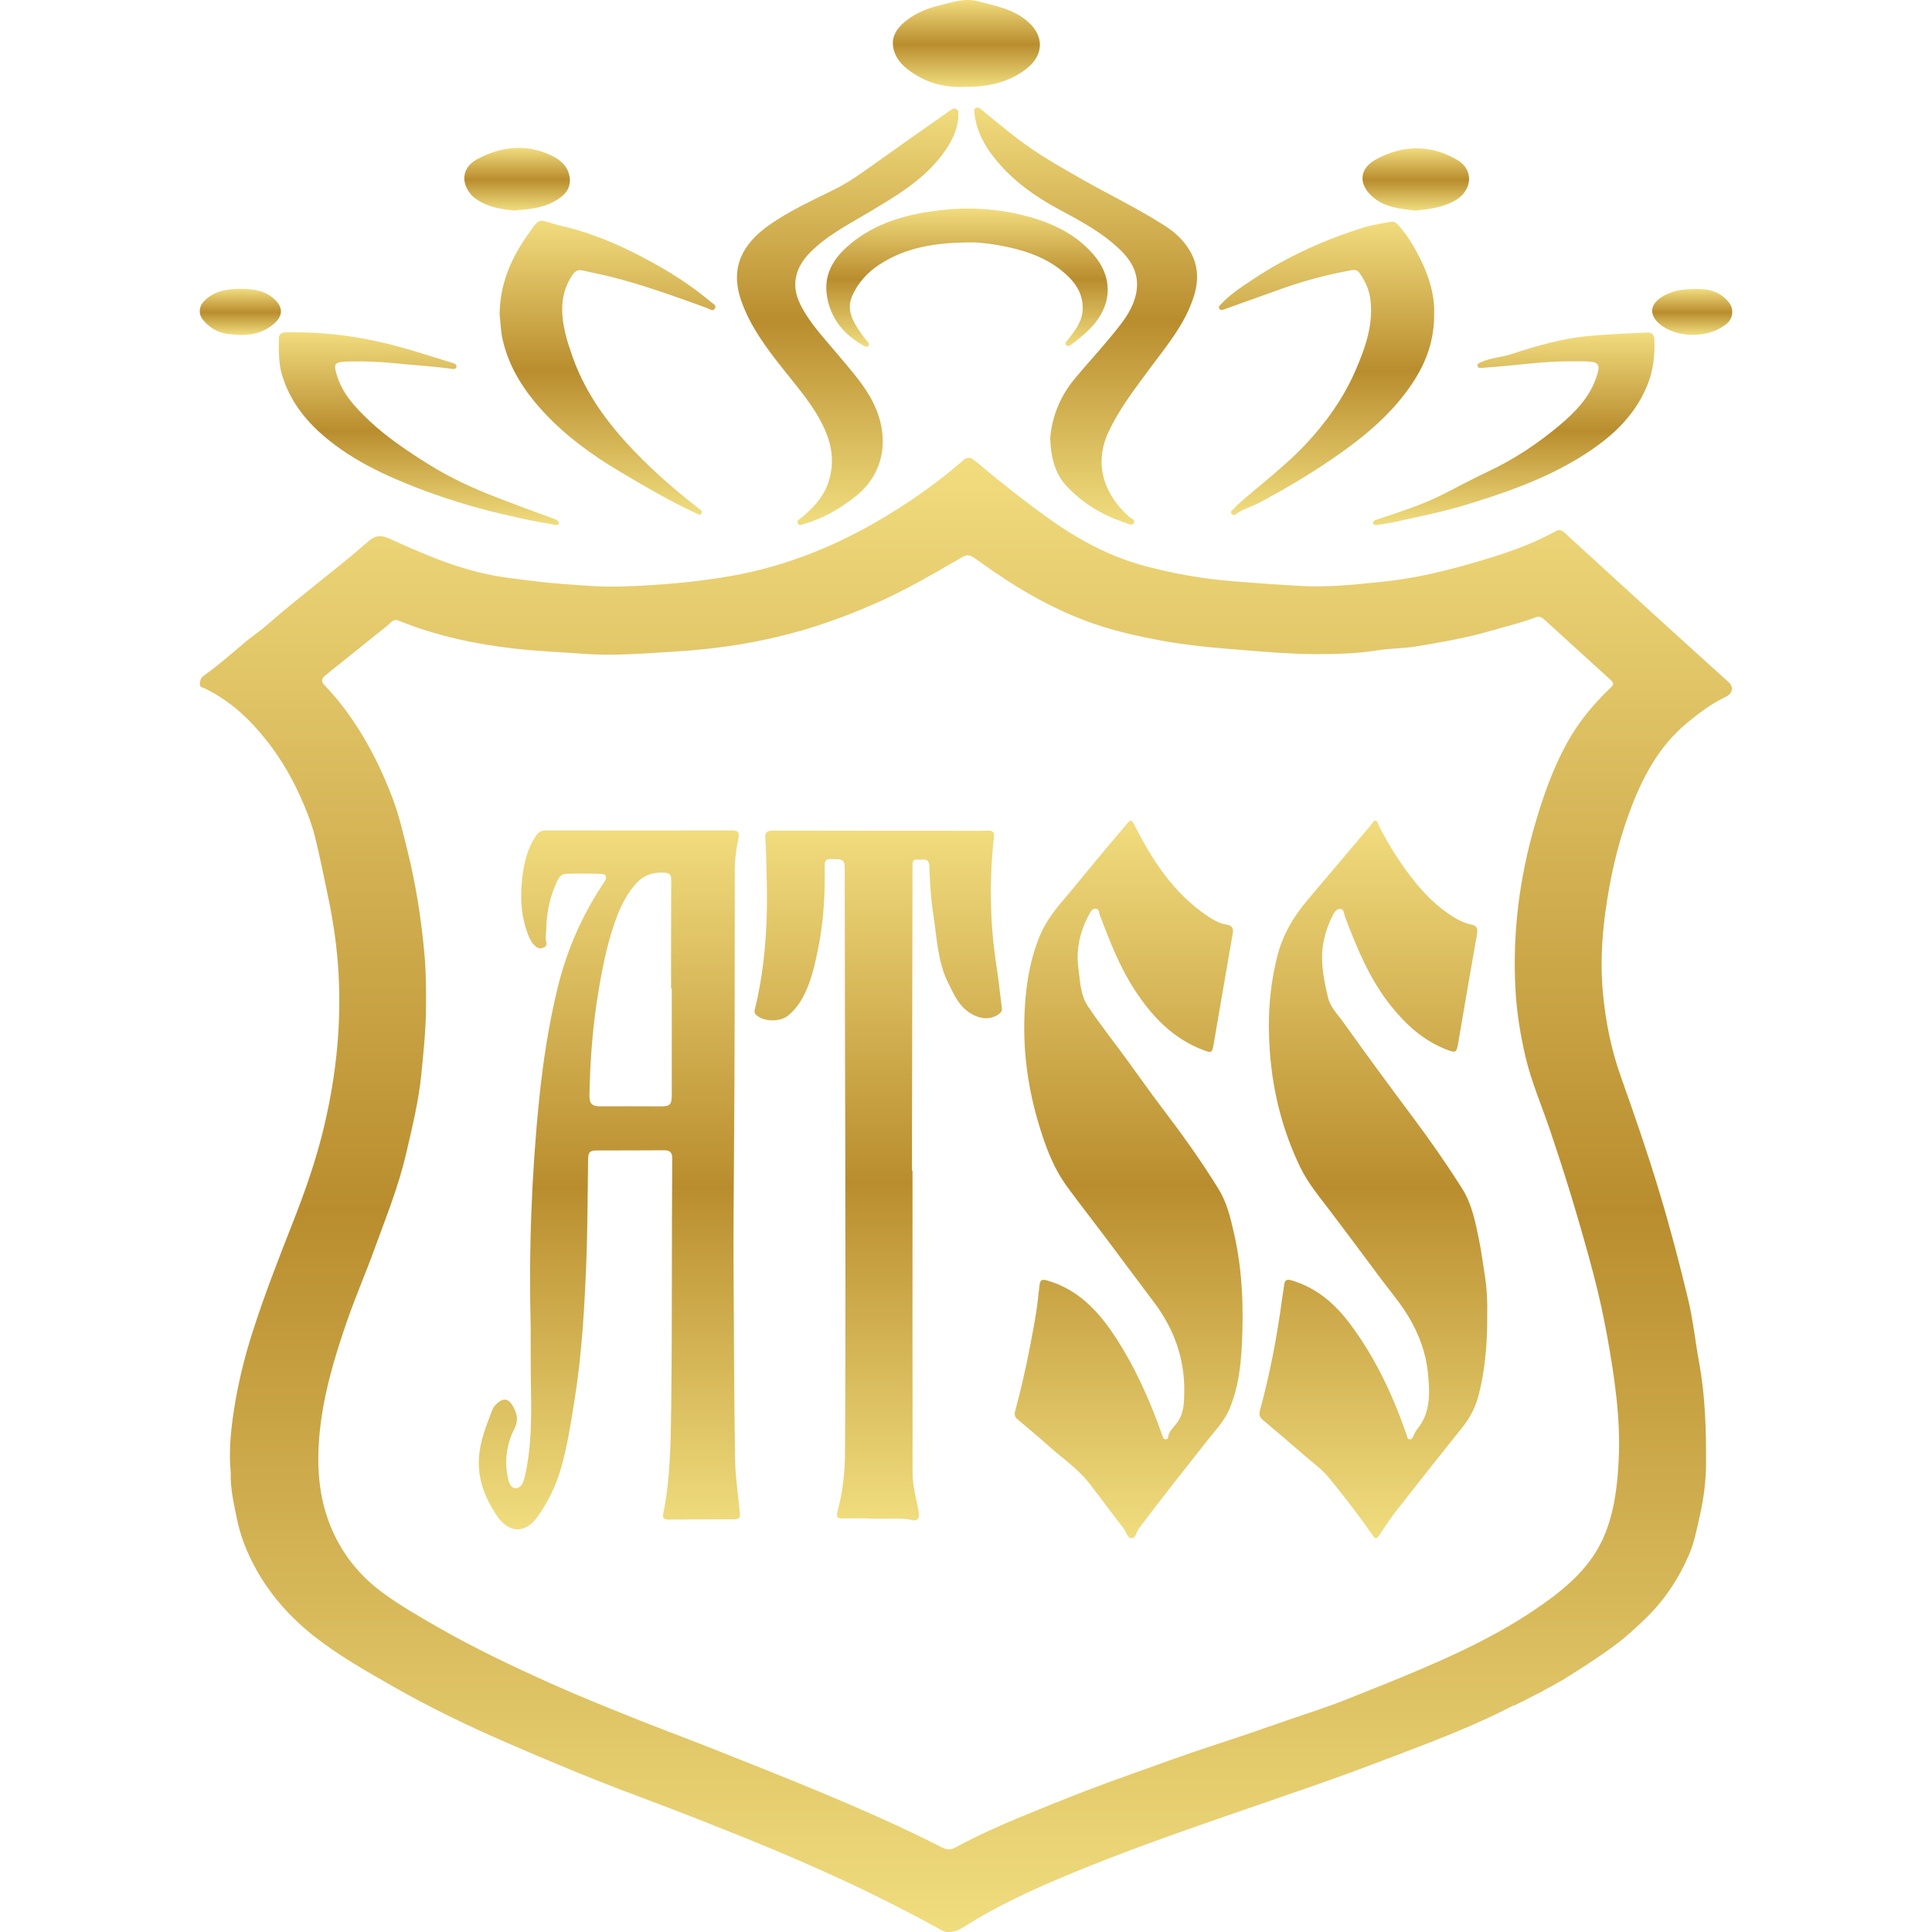 <?xml version="1.0" encoding="utf-8"?>
<!-- Generator: Adobe Illustrator 28.2.0, SVG Export Plug-In . SVG Version: 6.00 Build 0)  -->
<svg version="1.1" id="Layer_1" xmlns="http://www.w3.org/2000/svg" xmlns:xlink="http://www.w3.org/1999/xlink" x="0px" y="0px"
	 width="64px" height="64px" viewBox="0 0 64 64" style="enable-background:new 0 0 64 64;" xml:space="preserve">
<style type="text/css">
	.st0{fill:url(#SVGID_1_);}
	.st1{fill:url(#SVGID_00000067936263324594644100000007910814353547185799_);}
	.st2{fill:url(#SVGID_00000163055785234373775840000000332565960364133031_);}
	.st3{fill:url(#SVGID_00000158745422963588752940000009414826134099702415_);}
	.st4{fill:url(#SVGID_00000121994714053770754320000018187970718237031864_);}
	.st5{fill:url(#SVGID_00000154397012652203799740000004322806867668133799_);}
	.st6{fill:url(#SVGID_00000012469731699703835440000010354893757493446281_);}
	.st7{fill:url(#SVGID_00000123401591730059954790000006950961281903009455_);}
	.st8{fill:url(#SVGID_00000182488994909424403810000013244787514879325072_);}
	.st9{fill:url(#SVGID_00000018943766724177941970000013321724394514886311_);}
	.st10{fill:url(#SVGID_00000022545009012843449880000000108687773014828182_);}
	.st11{fill:url(#SVGID_00000003086528747983926040000011370201325492029062_);}
	.st12{fill:url(#SVGID_00000142151661372673582420000009104255563841215891_);}
	.st13{fill:url(#SVGID_00000019671864368851736340000013114945989290694281_);}
	.st14{fill:url(#SVGID_00000123415457324621686850000017665462757999659938_);}
	.st15{fill:url(#SVGID_00000165940971664987094310000015327817547489376395_);}
	.st16{fill:url(#SVGID_00000054251191801833070530000005051422857048169358_);}
</style>
<g>
	
		<linearGradient id="SVGID_1_" gradientUnits="userSpaceOnUse" x1="28.079" y1="62.41" x2="28.079" y2="48.61" gradientTransform="matrix(1 0 0 -1 0 66)">
		<stop  offset="0" style="stop-color:#F1DC7E"/>
		<stop  offset="0.51" style="stop-color:#B98D2E"/>
		<stop  offset="1" style="stop-color:#F0DD7E"/>
	</linearGradient>
	<path class="st0" d="M31.746,3.882c-0.044,0.542-0.32,0.986-0.65,1.39c-0.608,0.744-1.426,1.226-2.235,1.713
		c-0.616,0.371-1.262,0.698-1.808,1.174c-0.301,0.263-0.572,0.558-0.672,0.967c-0.118,0.48,0.065,0.887,0.31,1.279
		c0.303,0.483,0.693,0.897,1.056,1.333c0.431,0.517,0.892,1.013,1.192,1.628c0.524,1.078,0.399,2.293-0.605,3.084
		c-0.513,0.404-1.062,0.726-1.691,0.904c-0.07,0.02-0.163,0.075-0.211-0.008c-0.06-0.103,0.057-0.145,0.115-0.193
		c0.377-0.312,0.709-0.657,0.878-1.128c0.22-0.618,0.159-1.214-0.108-1.809c-0.335-0.747-0.87-1.351-1.368-1.981
		c-0.558-0.705-1.097-1.418-1.397-2.281c-0.381-1.095,0.053-1.873,0.905-2.482c0.69-0.493,1.463-0.836,2.216-1.213
		c0.49-0.245,0.926-0.568,1.369-0.884c0.805-0.574,1.614-1.141,2.423-1.709c0.06-0.042,0.13-0.102,0.21-0.06
		C31.794,3.668,31.719,3.785,31.746,3.882z"/>
	
		<linearGradient id="SVGID_00000073706960809570433680000009631704689999270528_" gradientUnits="userSpaceOnUse" x1="35.965" y1="62.438" x2="35.965" y2="48.62" gradientTransform="matrix(1 0 0 -1 0 66)">
		<stop  offset="0" style="stop-color:#F1DC7E"/>
		<stop  offset="0.51" style="stop-color:#B98D2E"/>
		<stop  offset="1" style="stop-color:#F0DD7E"/>
	</linearGradient>
	<path style="fill:url(#SVGID_00000073706960809570433680000009631704689999270528_);" d="M34.789,14.519
		c0.056-0.697,0.318-1.373,0.799-1.956c0.424-0.514,0.881-1.002,1.3-1.52c0.282-0.349,0.567-0.703,0.704-1.149
		c0.195-0.632-0.004-1.144-0.453-1.587c-0.593-0.585-1.317-0.974-2.041-1.361c-0.805-0.431-1.539-0.952-2.119-1.665
		c-0.368-0.452-0.641-0.952-0.7-1.547c-0.007-0.065-0.015-0.127,0.052-0.16c0.077-0.038,0.13,0.018,0.183,0.061
		c0.4,0.322,0.793,0.654,1.201,0.966c0.665,0.509,1.394,0.92,2.12,1.334c0.919,0.523,1.876,0.979,2.766,1.553
		c0.324,0.209,0.607,0.471,0.807,0.807c0.281,0.47,0.307,0.971,0.15,1.487c-0.295,0.971-0.952,1.721-1.536,2.515
		c-0.472,0.641-0.954,1.271-1.297,2.002c-0.512,1.091-0.136,2.089,0.671,2.814c0.068,0.061,0.223,0.101,0.163,0.214
		c-0.057,0.108-0.182,0.02-0.271-0.008c-0.752-0.24-1.413-0.641-1.952-1.212C34.942,15.689,34.812,15.147,34.789,14.519z"/>
	
		<linearGradient id="SVGID_00000040568455403379764280000001248888544903977874_" gradientUnits="userSpaceOnUse" x1="20.125" y1="58.686" x2="20.125" y2="48.95" gradientTransform="matrix(1 0 0 -1 0 66)">
		<stop  offset="0" style="stop-color:#F1DC7E"/>
		<stop  offset="0.51" style="stop-color:#B98D2E"/>
		<stop  offset="1" style="stop-color:#F0DD7E"/>
	</linearGradient>
	<path style="fill:url(#SVGID_00000040568455403379764280000001248888544903977874_);" d="M16.551,10.408
		c0.01-0.95,0.344-1.786,0.877-2.551c0.52-0.746,0.34-0.567,1.165-0.376c1.207,0.279,2.326,0.805,3.398,1.43
		c0.552,0.322,1.071,0.684,1.56,1.093c0.065,0.054,0.19,0.102,0.135,0.21c-0.061,0.119-0.163,0.026-0.242-0.003
		c-1.046-0.378-2.091-0.757-3.17-1.033c-0.319-0.082-0.644-0.14-0.964-0.217c-0.16-0.039-0.259,0.018-0.348,0.148
		c-0.413,0.61-0.392,1.271-0.232,1.946c0.056,0.238,0.136,0.47,0.215,0.702c0.373,1.091,1.002,2.022,1.772,2.873
		c0.739,0.816,1.557,1.539,2.424,2.212c0.058,0.045,0.15,0.09,0.089,0.179c-0.041,0.06-0.108,0.012-0.165-0.015
		c-0.885-0.408-1.722-0.903-2.558-1.4c-0.898-0.535-1.74-1.146-2.458-1.912c-0.665-0.709-1.19-1.502-1.403-2.466
		C16.587,10.961,16.581,10.682,16.551,10.408z"/>
	
		<linearGradient id="SVGID_00000065036240035924701470000002541449997193628083_" gradientUnits="userSpaceOnUse" x1="43.944" y1="58.657" x2="43.944" y2="48.938" gradientTransform="matrix(1 0 0 -1 0 66)">
		<stop  offset="0" style="stop-color:#F1DC7E"/>
		<stop  offset="0.51" style="stop-color:#B98D2E"/>
		<stop  offset="1" style="stop-color:#F0DD7E"/>
	</linearGradient>
	<path style="fill:url(#SVGID_00000065036240035924701470000002541449997193628083_);" d="M47.508,10.432
		c0.001,0.955-0.333,1.726-0.837,2.433c-0.594,0.832-1.35,1.49-2.179,2.084c-0.894,0.64-1.83,1.203-2.801,1.715
		c-0.25,0.132-0.532,0.199-0.759,0.377c-0.052,0.041-0.102,0.019-0.139-0.029c-0.052-0.066,0.016-0.098,0.048-0.132
		c0.301-0.315,0.648-0.577,0.979-0.858c0.486-0.413,0.975-0.82,1.415-1.287c0.693-0.736,1.274-1.55,1.671-2.471
		c0.323-0.748,0.604-1.531,0.485-2.382c-0.044-0.312-0.178-0.583-0.354-0.838c-0.062-0.09-0.145-0.115-0.26-0.094
		c-0.795,0.142-1.572,0.348-2.333,0.62c-0.628,0.225-1.256,0.448-1.883,0.674c-0.061,0.022-0.124,0.047-0.167-0.014
		c-0.046-0.066,0.014-0.112,0.055-0.156c0.312-0.334,0.694-0.578,1.07-0.829c1.131-0.753,2.358-1.305,3.652-1.708
		c0.284-0.089,0.584-0.127,0.877-0.188c0.154-0.032,0.24,0.068,0.327,0.169c0.235,0.272,0.422,0.577,0.59,0.892
		C47.312,9.062,47.537,9.749,47.508,10.432z"/>
	
		<linearGradient id="SVGID_00000033363628424228635840000001478974265704766137_" gradientUnits="userSpaceOnUse" x1="13.873" y1="54.991" x2="13.873" y2="48.609" gradientTransform="matrix(1 0 0 -1 0 66)">
		<stop  offset="0" style="stop-color:#F1DC7E"/>
		<stop  offset="0.51" style="stop-color:#B98D2E"/>
		<stop  offset="1" style="stop-color:#F0DD7E"/>
	</linearGradient>
	<path style="fill:url(#SVGID_00000033363628424228635840000001478974265704766137_);" d="M10.009,11.009
		c1.049,0.024,2.08,0.176,3.091,0.445c0.629,0.167,1.248,0.372,1.871,0.563c0.07,0.022,0.174,0.044,0.148,0.142
		c-0.026,0.094-0.124,0.063-0.199,0.053c-0.615-0.084-1.235-0.117-1.852-0.18c-0.505-0.052-1.01-0.069-1.517-0.057
		c-0.491,0.012-0.523,0.059-0.368,0.524c0.192,0.577,0.589,0.998,1.021,1.41c0.605,0.576,1.292,1.033,1.992,1.472
		c0.708,0.444,1.466,0.791,2.247,1.094c0.622,0.241,1.246,0.475,1.875,0.698c0.036,0.013,0.071,0.028,0.105,0.047
		c0.046,0.026,0.105,0.053,0.085,0.119c-0.021,0.071-0.089,0.053-0.138,0.044c-0.361-0.065-0.723-0.126-1.081-0.205
		c-0.486-0.108-0.971-0.218-1.45-0.351c-0.931-0.259-1.843-0.57-2.731-0.956c-0.629-0.273-1.234-0.584-1.795-0.975
		c-0.892-0.623-1.628-1.373-1.962-2.446c-0.128-0.411-0.117-0.834-0.112-1.255c0.002-0.131,0.094-0.185,0.218-0.185
		C9.641,11.009,9.825,11.009,10.009,11.009z"/>
	
		<linearGradient id="SVGID_00000117648757716266953750000003920514286407352197_" gradientUnits="userSpaceOnUse" x1="50.146" y1="54.985" x2="50.146" y2="48.609" gradientTransform="matrix(1 0 0 -1 0 66)">
		<stop  offset="0" style="stop-color:#F1DC7E"/>
		<stop  offset="0.51" style="stop-color:#B98D2E"/>
		<stop  offset="1" style="stop-color:#F0DD7E"/>
	</linearGradient>
	<path style="fill:url(#SVGID_00000117648757716266953750000003920514286407352197_);" d="M52.018,11.97
		c-0.823-0.005-1.636,0.111-2.454,0.179c-0.161,0.013-0.321,0.027-0.482,0.038c-0.053,0.004-0.115,0.01-0.136-0.055
		c-0.026-0.081,0.037-0.099,0.095-0.127c0.329-0.154,0.694-0.167,1.037-0.279c0.823-0.269,1.659-0.51,2.526-0.594
		c0.656-0.064,1.316-0.082,1.975-0.117c0.156-0.008,0.218,0.095,0.224,0.235c0.021,0.518-0.035,1.024-0.233,1.51
		c-0.437,1.075-1.262,1.79-2.218,2.38c-1.178,0.728-2.473,1.181-3.788,1.582c-0.762,0.233-1.546,0.386-2.323,0.561
		c-0.194,0.044-0.391,0.074-0.588,0.102c-0.063,0.009-0.157,0.021-0.17-0.068c-0.009-0.064,0.062-0.082,0.126-0.104
		c0.733-0.245,1.472-0.476,2.166-0.824c0.495-0.249,0.984-0.518,1.483-0.751c0.886-0.413,1.685-0.943,2.424-1.567
		c0.504-0.426,0.966-0.903,1.19-1.549c0.163-0.472,0.106-0.544-0.394-0.551C52.325,11.968,52.171,11.97,52.018,11.97z"/>
	
		<linearGradient id="SVGID_00000027604245662373761840000010775638835112744885_" gradientUnits="userSpaceOnUse" x1="32.032" y1="59.09" x2="32.032" y2="54.512" gradientTransform="matrix(1 0 0 -1 0 66)">
		<stop  offset="0" style="stop-color:#F1DC7E"/>
		<stop  offset="0.51" style="stop-color:#B98D2E"/>
		<stop  offset="1" style="stop-color:#F0DD7E"/>
	</linearGradient>
	<path style="fill:url(#SVGID_00000027604245662373761840000010775638835112744885_);" d="M32.173,8.029
		c-1.231,0.002-2.187,0.18-3.039,0.733c-0.392,0.254-0.705,0.6-0.898,1.026c-0.221,0.488,0.032,0.889,0.301,1.274
		c0.061,0.087,0.13,0.17,0.197,0.253c0.034,0.043,0.077,0.088,0.036,0.141c-0.041,0.052-0.096,0.03-0.145,0.003
		c-0.648-0.353-1.092-0.877-1.224-1.608c-0.154-0.85,0.306-1.432,0.938-1.904c0.824-0.615,1.78-0.862,2.784-0.981
		c0.972-0.114,1.932-0.058,2.873,0.191c0.847,0.224,1.624,0.582,2.221,1.268c0.625,0.718,0.641,1.581,0.027,2.313
		c-0.215,0.256-0.469,0.46-0.731,0.659c-0.06,0.046-0.14,0.107-0.201,0.026c-0.05-0.067,0.03-0.123,0.071-0.176
		c0.236-0.303,0.474-0.602,0.483-1.016c0.012-0.566-0.307-0.955-0.711-1.277c-0.505-0.404-1.101-0.623-1.73-0.761
		C32.934,8.085,32.442,8.023,32.173,8.029z"/>
	
		<linearGradient id="SVGID_00000102508960374887891620000013709265865977627780_" gradientUnits="userSpaceOnUse" x1="32.012" y1="66" x2="32.012" y2="63.118" gradientTransform="matrix(1 0 0 -1 0 66)">
		<stop  offset="0" style="stop-color:#F1DC7E"/>
		<stop  offset="0.51" style="stop-color:#B98D2E"/>
		<stop  offset="1" style="stop-color:#F0DD7E"/>
	</linearGradient>
	<path style="fill:url(#SVGID_00000102508960374887891620000013709265865977627780_);" d="M31.93,2.88
		c-0.7,0.026-1.331-0.163-1.884-0.6c-0.251-0.199-0.432-0.458-0.465-0.767c-0.041-0.376,0.198-0.649,0.481-0.861
		c0.322-0.242,0.688-0.385,1.083-0.48c0.411-0.098,0.818-0.242,1.238-0.132c0.574,0.149,1.171,0.255,1.645,0.658
		c0.568,0.482,0.553,1.116-0.004,1.563C33.414,2.748,32.69,2.885,31.93,2.88z"/>
	
		<linearGradient id="SVGID_00000139251688422343612050000006124775454218819004_" gradientUnits="userSpaceOnUse" x1="46.9" y1="61.088" x2="46.9" y2="59.024" gradientTransform="matrix(1 0 0 -1 0 66)">
		<stop  offset="0" style="stop-color:#F1DC7E"/>
		<stop  offset="0.51" style="stop-color:#B98D2E"/>
		<stop  offset="1" style="stop-color:#F0DD7E"/>
	</linearGradient>
	<path style="fill:url(#SVGID_00000139251688422343612050000006124775454218819004_);" d="M46.887,6.976
		c-0.516-0.057-1.032-0.107-1.438-0.473c-0.453-0.408-0.418-0.918,0.112-1.211c0.898-0.497,1.821-0.517,2.716,0.008
		c0.566,0.332,0.498,1.037-0.108,1.362C47.768,6.876,47.329,6.935,46.887,6.976z"/>
	
		<linearGradient id="SVGID_00000044151282629695172130000004511263512764348300_" gradientUnits="userSpaceOnUse" x1="17.13" y1="61.102" x2="17.13" y2="59.025" gradientTransform="matrix(1 0 0 -1 0 66)">
		<stop  offset="0" style="stop-color:#F1DC7E"/>
		<stop  offset="0.51" style="stop-color:#B98D2E"/>
		<stop  offset="1" style="stop-color:#F0DD7E"/>
	</linearGradient>
	<path style="fill:url(#SVGID_00000044151282629695172130000004511263512764348300_);" d="M17.035,6.975
		c-0.41-0.042-0.847-0.101-1.229-0.36c-0.063-0.043-0.128-0.087-0.179-0.143c-0.378-0.414-0.321-0.93,0.174-1.196
		c0.795-0.428,1.63-0.525,2.469-0.122c0.308,0.148,0.569,0.375,0.604,0.753c0.037,0.401-0.233,0.614-0.537,0.779
		C17.945,6.898,17.507,6.935,17.035,6.975z"/>
	
		<linearGradient id="SVGID_00000104703952036679646190000007762543113431736709_" gradientUnits="userSpaceOnUse" x1="7.962" y1="56.432" x2="7.962" y2="54.905" gradientTransform="matrix(1 0 0 -1 0 66)">
		<stop  offset="0" style="stop-color:#F1DC7E"/>
		<stop  offset="0.51" style="stop-color:#B98D2E"/>
		<stop  offset="1" style="stop-color:#F0DD7E"/>
	</linearGradient>
	<path style="fill:url(#SVGID_00000104703952036679646190000007762543113431736709_);" d="M7.948,9.568
		c0.428,0.001,0.843,0.047,1.171,0.37c0.254,0.25,0.25,0.515-0.011,0.757c-0.462,0.428-1.021,0.443-1.597,0.361
		c-0.332-0.048-0.595-0.221-0.805-0.483c-0.123-0.154-0.117-0.4,0.014-0.551C7.046,9.643,7.485,9.575,7.948,9.568z"/>
	
		<linearGradient id="SVGID_00000116949102321583186050000013896118313186839945_" gradientUnits="userSpaceOnUse" x1="56.057" y1="56.426" x2="56.057" y2="54.907" gradientTransform="matrix(1 0 0 -1 0 66)">
		<stop  offset="0" style="stop-color:#F1DC7E"/>
		<stop  offset="0.51" style="stop-color:#B98D2E"/>
		<stop  offset="1" style="stop-color:#F0DD7E"/>
	</linearGradient>
	<path style="fill:url(#SVGID_00000116949102321583186050000013896118313186839945_);" d="M56.144,9.576
		c0.439-0.021,0.843,0.074,1.136,0.452c0.159,0.205,0.131,0.507-0.063,0.68c-0.565,0.503-1.664,0.515-2.24,0.025
		c-0.339-0.288-0.332-0.618,0.036-0.871C55.348,9.633,55.734,9.57,56.144,9.576z"/>
	
		<linearGradient id="SVGID_00000176724963923651761800000002950236416128903305_" gradientUnits="userSpaceOnUse" x1="37.386" y1="38.815" x2="37.386" y2="15.049" gradientTransform="matrix(1 0 0 -1 0 66)">
		<stop  offset="0" style="stop-color:#F1DC7E"/>
		<stop  offset="0.51" style="stop-color:#B98D2E"/>
		<stop  offset="1" style="stop-color:#F0DD7E"/>
	</linearGradient>
	<path style="fill:url(#SVGID_00000176724963923651761800000002950236416128903305_);" d="M39.231,46.062
		c0.004-1.088-0.349-2.054-1.001-2.919c-0.549-0.728-1.091-1.46-1.639-2.189c-0.414-0.551-0.839-1.093-1.245-1.649
		c-0.464-0.634-0.727-1.363-0.948-2.109c-0.328-1.104-0.491-2.231-0.467-3.383c0.02-0.949,0.141-1.884,0.497-2.773
		c0.175-0.437,0.448-0.816,0.754-1.175c0.446-0.524,0.877-1.062,1.318-1.591c0.277-0.333,0.562-0.659,0.838-0.992
		c0.1-0.12,0.142-0.148,0.231,0.028c0.593,1.172,1.295,2.264,2.409,3.02c0.2,0.136,0.414,0.262,0.665,0.301
		c0.15,0.023,0.226,0.105,0.196,0.274c-0.215,1.231-0.425,2.463-0.637,3.695c-0.048,0.277-0.07,0.287-0.326,0.191
		c-1.018-0.38-1.718-1.122-2.294-2.008c-0.501-0.771-0.828-1.622-1.151-2.475c-0.028-0.075-0.016-0.19-0.12-0.205
		c-0.117-0.017-0.174,0.085-0.222,0.172c-0.309,0.56-0.451,1.158-0.366,1.796c0.058,0.431,0.065,0.89,0.314,1.261
		c0.4,0.597,0.846,1.162,1.271,1.742c0.393,0.537,0.774,1.084,1.177,1.614c0.668,0.877,1.309,1.771,1.887,2.71
		c0.272,0.442,0.389,0.944,0.504,1.447c0.281,1.224,0.325,2.465,0.263,3.709c-0.036,0.727-0.126,1.454-0.419,2.135
		c-0.169,0.393-0.466,0.701-0.726,1.03c-0.765,0.969-1.532,1.936-2.273,2.924c-0.08,0.106-0.086,0.308-0.236,0.309
		c-0.144,0.001-0.168-0.196-0.249-0.301c-0.396-0.506-0.771-1.03-1.169-1.535c-0.378-0.479-0.888-0.819-1.337-1.224
		c-0.334-0.301-0.684-0.586-1.026-0.878c-0.083-0.071-0.109-0.148-0.078-0.264c0.269-0.991,0.477-1.997,0.655-3.008
		c0.068-0.384,0.112-0.774,0.154-1.162c0.019-0.175,0.073-0.214,0.251-0.163c1.015,0.289,1.684,0.999,2.238,1.838
		c0.68,1.03,1.176,2.151,1.585,3.312c0.018,0.052,0.028,0.107,0.095,0.112c0.043,0.003,0.084-0.02,0.088-0.058
		c0.023-0.189,0.156-0.316,0.265-0.446C39.231,46.845,39.225,46.454,39.231,46.062z"/>
	
		<linearGradient id="SVGID_00000142147970123233267910000005557697668717616309_" gradientUnits="userSpaceOnUse" x1="20.185" y1="38.491" x2="20.185" y2="15.34" gradientTransform="matrix(1 0 0 -1 0 66)">
		<stop  offset="0" style="stop-color:#F1DC7E"/>
		<stop  offset="0.51" style="stop-color:#B98D2E"/>
		<stop  offset="1" style="stop-color:#F0DD7E"/>
	</linearGradient>
	<path style="fill:url(#SVGID_00000142147970123233267910000005557697668717616309_);" d="M17.58,44
		c-0.033-1.275-0.027-2.55,0.021-3.824c0.047-1.249,0.131-2.497,0.258-3.741c0.127-1.245,0.314-2.478,0.609-3.696
		c0.273-1.129,0.712-2.184,1.322-3.17c0.076-0.124,0.158-0.244,0.236-0.367c0.093-0.144,0.056-0.249-0.11-0.254
		c-0.391-0.012-0.784-0.016-1.175-0.001c-0.173,0.007-0.25,0.167-0.313,0.307c-0.221,0.489-0.326,1.006-0.333,1.541
		c-0.002,0.13-0.038,0.26-0.003,0.39c0.022,0.082,0.017,0.154-0.069,0.197c-0.089,0.044-0.178,0.05-0.26-0.015
		c-0.111-0.088-0.186-0.201-0.24-0.332c-0.271-0.65-0.303-1.326-0.216-2.013c0.059-0.467,0.172-0.917,0.436-1.319
		c0.085-0.13,0.18-0.194,0.336-0.194c2.058,0.003,4.117,0.005,6.175,0c0.212-0.001,0.244,0.078,0.206,0.265
		c-0.067,0.337-0.119,0.676-0.119,1.024c-0.003,3.111,0,6.221-0.026,9.332c-0.011,1.329-0.02,2.657-0.014,3.985
		c0.009,2.073,0.018,4.147,0.049,6.22c0.009,0.574,0.099,1.146,0.152,1.719c0.024,0.257,0.004,0.275-0.259,0.276
		c-0.699,0.001-1.398,0.003-2.096,0.009c-0.133,0.001-0.21-0.032-0.178-0.185c0.237-1.165,0.25-2.344,0.265-3.528
		c0.034-2.75,0.014-5.499,0.034-8.248c0.002-0.202-0.072-0.275-0.267-0.274c-0.737,0.006-1.475,0.004-2.212,0.006
		c-0.257,0.001-0.304,0.053-0.308,0.314c-0.017,1.128-0.015,2.258-0.059,3.385c-0.06,1.541-0.149,3.08-0.395,4.606
		c-0.121,0.75-0.233,1.499-0.446,2.231c-0.169,0.58-0.428,1.112-0.778,1.604c-0.357,0.504-0.911,0.61-1.351-0.052
		c-0.376-0.565-0.629-1.176-0.587-1.893c0.033-0.576,0.248-1.084,0.445-1.605c0.028-0.075,0.077-0.132,0.131-0.186
		c0.221-0.218,0.401-0.2,0.553,0.072c0.134,0.242,0.195,0.457,0.039,0.761c-0.249,0.486-0.325,1.038-0.213,1.591
		c0.032,0.156,0.089,0.363,0.264,0.362c0.174-0.002,0.252-0.184,0.295-0.363c0.269-1.135,0.217-2.287,0.204-3.438
		C17.576,44.998,17.58,44.499,17.58,44z M22.253,32.746c-0.008,0-0.015,0-0.023,0c0-0.538-0.001-1.075,0-1.613
		c0.001-0.653,0.001-1.306,0.005-1.959c0.001-0.133-0.007-0.243-0.18-0.261c-0.383-0.038-0.712,0.059-0.977,0.349
		c-0.29,0.317-0.483,0.692-0.636,1.086c-0.295,0.765-0.458,1.565-0.597,2.37c-0.204,1.182-0.298,2.374-0.319,3.573
		c-0.005,0.272,0.09,0.357,0.359,0.357c0.66,0,1.321-0.005,1.981,0.001c0.326,0.003,0.387-0.048,0.387-0.378
		C22.252,35.096,22.253,33.921,22.253,32.746z"/>
	
		<linearGradient id="SVGID_00000116217313780228216180000001330880978027261327_" gradientUnits="userSpaceOnUse" x1="45.496" y1="38.813" x2="45.496" y2="15.044" gradientTransform="matrix(1 0 0 -1 0 66)">
		<stop  offset="0" style="stop-color:#F1DC7E"/>
		<stop  offset="0.51" style="stop-color:#B98D2E"/>
		<stop  offset="1" style="stop-color:#F0DD7E"/>
	</linearGradient>
	<path style="fill:url(#SVGID_00000116217313780228216180000001330880978027261327_);" d="M49.266,43.649
		c0,0.869-0.068,1.73-0.287,2.575c-0.102,0.393-0.28,0.739-0.534,1.056c-0.738,0.921-1.471,1.847-2.198,2.777
		c-0.203,0.259-0.382,0.537-0.564,0.811c-0.073,0.111-0.123,0.121-0.2,0.008c-0.458-0.662-0.949-1.301-1.459-1.922
		c-0.23-0.281-0.536-0.5-0.814-0.741c-0.457-0.397-0.917-0.791-1.381-1.18c-0.11-0.093-0.126-0.18-0.089-0.319
		c0.332-1.223,0.569-2.464,0.735-3.72c0.019-0.144,0.049-0.286,0.065-0.431c0.018-0.17,0.098-0.193,0.252-0.147
		c0.816,0.242,1.421,0.765,1.921,1.428c0.844,1.12,1.426,2.374,1.885,3.691c0.019,0.056,0.015,0.134,0.091,0.144
		c0.087,0.011,0.109-0.064,0.139-0.128c0.032-0.069,0.064-0.142,0.113-0.2c0.466-0.564,0.425-1.229,0.359-1.888
		c-0.063-0.633-0.285-1.234-0.599-1.777c-0.294-0.507-0.685-0.958-1.037-1.431c-0.525-0.707-1.049-1.414-1.582-2.115
		c-0.365-0.481-0.757-0.946-1.019-1.492c-0.569-1.187-0.892-2.443-0.994-3.757c-0.085-1.096-0.026-2.177,0.251-3.244
		c0.179-0.691,0.531-1.285,0.986-1.824c0.706-0.838,1.415-1.674,2.122-2.511c0.043-0.051,0.071-0.14,0.15-0.121
		c0.072,0.017,0.069,0.109,0.1,0.169c0.298,0.578,0.638,1.13,1.032,1.648c0.345,0.454,0.728,0.87,1.194,1.205
		c0.262,0.188,0.533,0.356,0.858,0.42c0.15,0.03,0.198,0.131,0.169,0.295c-0.212,1.194-0.417,2.389-0.619,3.584
		c-0.062,0.367-0.078,0.382-0.416,0.248c-0.755-0.3-1.324-0.817-1.828-1.45c-0.707-0.888-1.123-1.91-1.516-2.952
		c-0.035-0.093-0.026-0.247-0.161-0.249c-0.122-0.002-0.193,0.12-0.245,0.221c-0.234,0.459-0.363,0.945-0.35,1.462
		c0.011,0.424,0.097,0.838,0.195,1.249c0.078,0.328,0.32,0.558,0.504,0.816c0.751,1.053,1.516,2.096,2.291,3.131
		c0.576,0.77,1.125,1.557,1.64,2.369c0.34,0.537,0.454,1.151,0.577,1.759c0.073,0.36,0.117,0.725,0.177,1.087
		C49.259,42.681,49.276,43.164,49.266,43.649z"/>
	
		<linearGradient id="SVGID_00000168816151259796451560000017605221513353447861_" gradientUnits="userSpaceOnUse" x1="29.093" y1="38.484" x2="29.093" y2="15.633" gradientTransform="matrix(1 0 0 -1 0 66)">
		<stop  offset="0" style="stop-color:#F1DC7E"/>
		<stop  offset="0.51" style="stop-color:#B98D2E"/>
		<stop  offset="1" style="stop-color:#F0DD7E"/>
	</linearGradient>
	<path style="fill:url(#SVGID_00000168816151259796451560000017605221513353447861_);" d="M30.228,38.774
		c0,3.341-0.002,6.682,0.002,10.023c0,0.447,0.136,0.878,0.208,1.316c0.028,0.172-0.043,0.284-0.208,0.246
		c-0.411-0.096-0.824-0.034-1.235-0.051c-0.36-0.015-0.722-0.013-1.083-0.007c-0.169,0.003-0.222-0.045-0.174-0.217
		c0.177-0.639,0.25-1.288,0.254-1.954c0.036-6.39-0.006-12.781-0.01-19.171c0-0.015,0-0.031,0-0.046c0-0.453,0-0.446-0.449-0.456
		c-0.179-0.004-0.217,0.062-0.214,0.231c0.014,0.892-0.029,1.781-0.202,2.658c-0.108,0.549-0.223,1.097-0.476,1.606
		c-0.133,0.266-0.301,0.498-0.529,0.687c-0.276,0.229-0.833,0.213-1.074-0.028c-0.051-0.051-0.05-0.105-0.034-0.169
		c0.37-1.511,0.44-3.048,0.388-4.595c-0.012-0.353-0.012-0.707-0.041-1.058c-0.019-0.22,0.056-0.274,0.267-0.274
		c2.181,0.007,4.363,0.005,6.544,0.006c0.192,0,0.384,0.004,0.576-0.003c0.154-0.005,0.204,0.064,0.188,0.211
		c-0.114,1.018-0.133,2.038-0.058,3.059c0.034,0.457,0.097,0.911,0.164,1.365c0.061,0.414,0.102,0.834,0.158,1.251
		c0.012,0.088-0.036,0.142-0.103,0.19c-0.273,0.193-0.59,0.169-0.886,0.004c-0.423-0.235-0.595-0.642-0.792-1.038
		c-0.35-0.705-0.372-1.485-0.489-2.242c-0.083-0.539-0.117-1.084-0.135-1.629c-0.01-0.305-0.243-0.189-0.391-0.213
		c-0.175-0.028-0.166,0.107-0.166,0.228c-0.005,2.972-0.012,5.945-0.017,8.917c-0.001,0.384,0,0.768,0,1.152
		C30.218,38.774,30.223,38.774,30.228,38.774z"/>
	
		<linearGradient id="SVGID_00000141434118228614776530000009898957764589509281_" gradientUnits="userSpaceOnUse" x1="31.996" y1="50.838" x2="31.996" y2="2" gradientTransform="matrix(1 0 0 -1 0 66)">
		<stop  offset="0" style="stop-color:#F1DC7E"/>
		<stop  offset="0.51" style="stop-color:#B98D2E"/>
		<stop  offset="1" style="stop-color:#F0DD7E"/>
	</linearGradient>
	<path style="fill:url(#SVGID_00000141434118228614776530000009898957764589509281_);" d="M57.254,22.59
		c-0.813-0.735-1.625-1.47-2.435-2.208c-0.998-0.909-1.993-1.821-2.988-2.734c-0.096-0.088-0.184-0.116-0.308-0.047
		c-0.782,0.436-1.626,0.722-2.479,0.975c-1.035,0.307-2.081,0.571-3.162,0.685c-0.916,0.097-1.828,0.198-2.75,0.151
		c-0.749-0.038-1.497-0.095-2.245-0.153c-1.013-0.08-2.008-0.252-2.985-0.516c-1.16-0.314-2.203-0.879-3.176-1.577
		c-0.835-0.599-1.639-1.24-2.426-1.9c-0.148-0.124-0.248-0.147-0.409-0.005c-0.768,0.674-1.6,1.263-2.47,1.794
		c-1.617,0.988-3.344,1.701-5.22,2.028c-1.202,0.209-2.416,0.31-3.634,0.346c-0.642,0.019-1.285-0.038-1.927-0.084
		c-0.612-0.044-1.217-0.127-1.824-0.206c-1.377-0.178-2.637-0.713-3.885-1.283c-0.25-0.114-0.46-0.158-0.716,0.065
		c-0.302,0.263-0.609,0.525-0.923,0.777c-0.574,0.461-1.149,0.922-1.719,1.387c-0.29,0.237-0.57,0.488-0.859,0.726
		c-0.201,0.165-0.417,0.311-0.615,0.48c-0.443,0.378-0.884,0.759-1.357,1.099c-0.101,0.073-0.106,0.148-0.12,0.248
		c-0.018,0.128,0.083,0.13,0.15,0.162c0.834,0.398,1.488,1.009,2.056,1.725c0.513,0.646,0.913,1.358,1.232,2.116
		c0.145,0.345,0.28,0.699,0.37,1.062c0.173,0.698,0.314,1.404,0.46,2.109c0.166,0.804,0.278,1.615,0.324,2.428
		c0.098,1.714-0.082,3.408-0.479,5.08c-0.257,1.084-0.623,2.131-1.03,3.165c-0.485,1.234-0.968,2.467-1.368,3.733
		c-0.255,0.806-0.451,1.626-0.582,2.457c-0.113,0.717-0.179,1.445-0.112,2.103c-0.014,0.56,0.105,1.029,0.198,1.501
		c0.117,0.592,0.337,1.151,0.625,1.673c0.486,0.882,1.146,1.627,1.938,2.25c0.803,0.633,1.691,1.135,2.575,1.641
		c1.226,0.702,2.495,1.317,3.789,1.878c1.441,0.626,2.891,1.232,4.365,1.781c1.27,0.473,2.531,0.969,3.786,1.478
		c1.065,0.432,2.117,0.891,3.16,1.375c1.001,0.466,1.982,0.968,2.951,1.495c0.117,0.064,0.212,0.15,0.368,0.153
		c0.202,0.003,0.358-0.061,0.525-0.167c1.051-0.671,2.18-1.193,3.325-1.675c1.746-0.736,3.534-1.366,5.324-1.988
		c1.201-0.419,2.407-0.825,3.605-1.251c0.798-0.283,1.588-0.59,2.38-0.889c1.199-0.454,2.39-0.924,3.531-1.512
		c0.035-0.018,0.07-0.032,0.106-0.039c0.499-0.245,1.12-0.564,1.656-0.883c0.544-0.341,1.086-0.684,1.603-1.067
		c0.402-0.297,0.771-0.632,1.124-0.983c0.592-0.588,1.042-1.277,1.371-2.041c0.182-0.423,0.266-0.876,0.367-1.325
		c0.129-0.572,0.198-1.151,0.2-1.731c0.005-1.11-0.028-2.218-0.23-3.32c-0.128-0.699-0.2-1.411-0.366-2.102
		c-0.288-1.199-0.602-2.391-0.959-3.572c-0.387-1.284-0.825-2.551-1.274-3.812c-0.32-0.899-0.498-1.816-0.587-2.751
		c-0.084-0.886-0.041-1.778,0.079-2.663c0.15-1.11,0.39-2.199,0.774-3.255c0.424-1.167,0.974-2.247,1.962-3.054
		c0.393-0.321,0.797-0.622,1.254-0.84C57.4,22.969,57.445,22.762,57.254,22.59z M53.328,22.806
		c-0.558,0.533-1.043,1.125-1.417,1.801c-0.466,0.842-0.782,1.745-1.052,2.665c-0.524,1.789-0.757,3.614-0.659,5.477
		c0.04,0.765,0.16,1.52,0.336,2.268c0.195,0.832,0.536,1.61,0.807,2.414c0.254,0.754,0.501,1.51,0.731,2.271
		c0.256,0.851,0.503,1.705,0.727,2.565c0.169,0.652,0.315,1.311,0.435,1.974c0.247,1.373,0.456,2.755,0.384,4.156
		c-0.045,0.88-0.153,1.761-0.52,2.573c-0.42,0.93-1.169,1.586-1.981,2.162c-1.453,1.031-3.066,1.759-4.706,2.436
		c-0.581,0.24-1.168,0.467-1.75,0.703c-0.465,0.189-0.946,0.353-1.426,0.513c-0.632,0.21-1.259,0.437-1.891,0.651
		c-0.827,0.281-1.662,0.541-2.484,0.839c-0.957,0.347-1.92,0.675-2.871,1.041c-0.716,0.276-1.427,0.562-2.135,0.855
		c-0.744,0.307-1.479,0.635-2.186,1.02c-0.161,0.088-0.286,0.1-0.466,0.009c-1.306-0.664-2.644-1.257-3.997-1.82
		c-1.176-0.49-2.359-0.958-3.543-1.428c-0.91-0.361-1.829-0.7-2.738-1.065c-0.89-0.357-1.779-0.717-2.655-1.108
		c-1.288-0.575-2.56-1.183-3.786-1.886c-0.605-0.347-1.209-0.695-1.773-1.105c-0.745-0.541-1.319-1.227-1.696-2.073
		c-0.44-0.987-0.528-2.027-0.442-3.086c0.109-1.34,0.488-2.617,0.927-3.88c0.277-0.796,0.612-1.57,0.9-2.361
		c0.379-1.043,0.798-2.075,1.05-3.161c0.204-0.881,0.421-1.757,0.509-2.663c0.071-0.733,0.149-1.465,0.152-2.202
		c0.003-0.567,0.002-1.137-0.047-1.701c-0.102-1.168-0.281-2.325-0.563-3.466c-0.152-0.618-0.297-1.237-0.527-1.831
		c-0.314-0.81-0.689-1.586-1.165-2.317c-0.312-0.478-0.655-0.927-1.05-1.335c-0.13-0.135-0.116-0.23,0.019-0.339
		c0.682-0.546,1.361-1.096,2.044-1.64c0.093-0.074,0.157-0.198,0.319-0.193c0.027,0.009,0.07,0.023,0.113,0.04
		c1.205,0.485,2.467,0.752,3.748,0.902c0.759,0.089,1.528,0.117,2.291,0.175c1.041,0.079,2.072-0.011,3.101-0.074
		c1.122-0.069,2.241-0.221,3.341-0.481c1.17-0.276,2.294-0.676,3.388-1.168c0.861-0.387,1.679-0.855,2.494-1.329
		c0.013-0.008,0.028-0.013,0.041-0.021c0.409-0.254,0.409-0.254,0.81,0.035c1.15,0.828,2.359,1.549,3.701,2.022
		c0.724,0.255,1.471,0.424,2.226,0.567c0.975,0.184,1.957,0.263,2.944,0.341c0.726,0.057,1.454,0.117,2.178,0.12
		c0.701,0.003,1.409-0.012,2.11-0.124c0.423-0.067,0.858-0.06,1.28-0.13c0.861-0.143,1.722-0.292,2.561-0.541
		c0.471-0.139,0.951-0.246,1.409-0.427c0.123-0.048,0.212,0.015,0.291,0.087c0.732,0.665,1.46,1.334,2.193,1.997
		C53.5,22.655,53.418,22.72,53.328,22.806z"/>
</g>
</svg>
